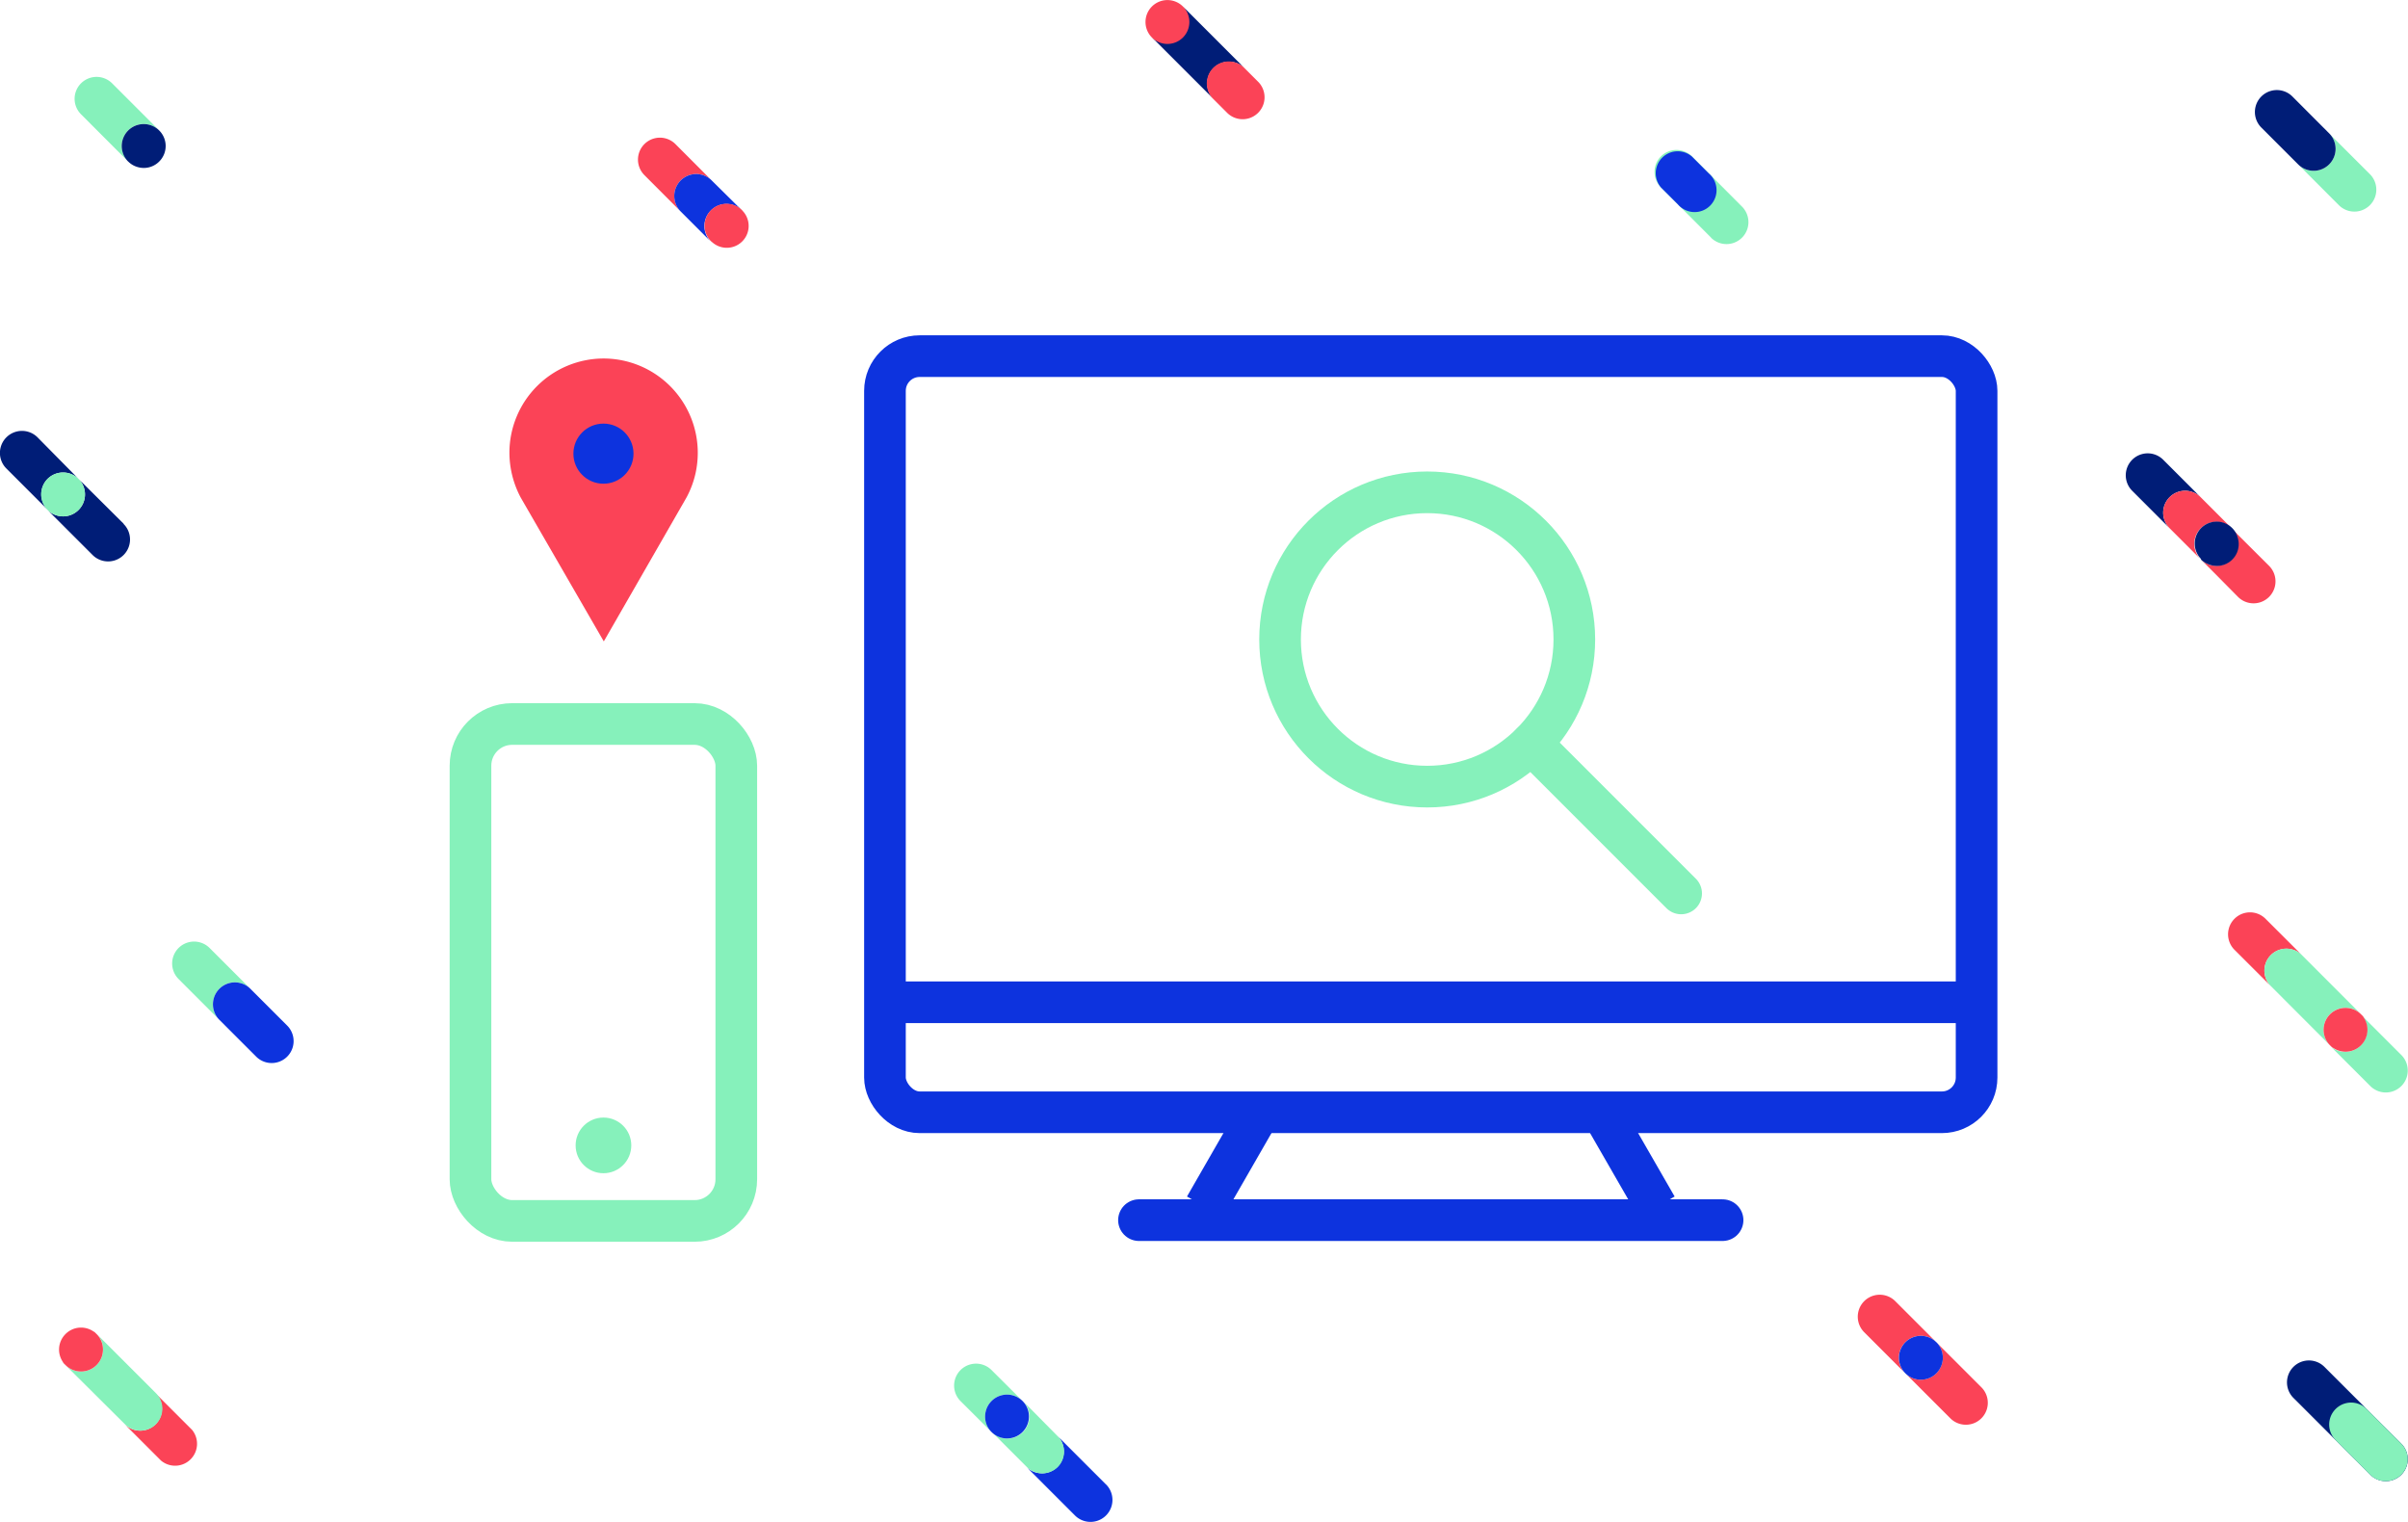<svg viewBox="0 0 346.96 219.27" xmlns="http://www.w3.org/2000/svg"><path d="m335.6 23.68a3.17 3.17 0 0 1 -4.47 0l5.87 5.88a3.16 3.16 0 0 0 4.47-4.47l-5.89-5.88a3.15 3.15 0 0 1 .02 4.47z" fill="#86f1bb"/><path d="m325.83 18.38 5.3 5.3a3.16 3.16 0 0 0 4.47-4.47l-5.3-5.31a3.16 3.16 0 0 0 -4.47 4.48z" fill="#001d77"/><path d="m246.55 34.24-7.23-7.24a3.16 3.16 0 0 1 4.47-4.47l7.21 7.24a3.16 3.16 0 1 1 -4.47 4.47z" fill="#86f1bb"/><path d="m246.23 25-2.44-2.44a3.16 3.16 0 0 0 -4.47 4.44l2.44 2.44a3.16 3.16 0 1 0 4.47-4.44z" fill="#0d33de"/><path d="m327.2 137.6a3.17 3.17 0 0 1 4.47 0l-5.24-5.23a3.16 3.16 0 0 0 -4.47 4.47l5.24 5.23a3.15 3.15 0 0 1 0-4.47z" fill="#fb4357"/><path d="m335.72 146.12a3.15 3.15 0 0 1 4.46 0l-8.51-8.52a3.16 3.16 0 1 0 -4.47 4.47l8.52 8.53a3.17 3.17 0 0 1 0-4.48z" fill="#86f1bb"/><path d="m346 152-5.3-5.3-.29-.25a3.16 3.16 0 0 1 -4.44 4.43 2.35 2.35 0 0 0 .26.29l5.3 5.3a3.16 3.16 0 0 0 4.47-4.47z" fill="#86f1bb"/><path d="m340.19 150.6a3.16 3.16 0 0 0 .26-4.18l.29.25-.55-.54a3.16 3.16 0 0 0 -4.46 4.48l.55.54a2.35 2.35 0 0 1 -.26-.29 3.16 3.16 0 0 0 4.17-.26z" fill="#fb4357"/><path d="m307.22 70.71 5.39 5.39a3.16 3.16 0 0 1 4.47-4.47l-5.39-5.39a3.16 3.16 0 0 0 -4.47 4.47z" fill="#001d77"/><path d="m312.61 71.63a3.17 3.17 0 0 0 0 4.47l4.49 4.49a3.16 3.16 0 0 1 4.46-4.48l-4.48-4.48a3.17 3.17 0 0 0 -4.47 0z" fill="#fb4357"/><path d="m321.57 80.59a3.14 3.14 0 0 1 -3.17.78 3.24 3.24 0 0 1 -1.3-.78l2.08 2.08 3.29 3.33a3.16 3.16 0 1 0 4.47-4.48l-3.29-3.28-2.08-2.08a3 3 0 0 1 .78 1.3 3.14 3.14 0 0 1 -.78 3.13z" fill="#fb4357"/><path d="m317.1 80.59a3.24 3.24 0 0 0 1.3.78 3.15 3.15 0 0 0 4-4 3 3 0 0 0 -.78-1.3 3.16 3.16 0 0 0 -4.46 4.48z" fill="#001d77"/><path d="m22.43 205.19a3.15 3.15 0 0 1 -4.47 0l5.24 5.24a3.16 3.16 0 0 0 4.47-4.43l-5.24-5.24a3.17 3.17 0 0 1 0 4.43z" fill="#fb4357"/><path d="m13.91 196.68a3.17 3.17 0 0 1 -4.47 0l8.56 8.51a3.16 3.16 0 0 0 4.47-4.47l-8.52-8.52a3.18 3.18 0 0 1 -.04 4.48z" fill="#86f1bb"/><path d="m9.44 192.2a3.15 3.15 0 0 0 -.26 4.18 3.47 3.47 0 0 1 -.29-.25l.55.54a3.16 3.16 0 1 0 4.47-4.48l-.55-.54a3.58 3.58 0 0 1 .26.29 3.15 3.15 0 0 0 -4.18.26z" fill="#fb4357"/><path d="m31.61 142.46a3.15 3.15 0 0 1 4.47 0l-5.88-5.88a3.16 3.16 0 1 0 -4.47 4.47l5.88 5.88a3.17 3.17 0 0 1 0-4.47z" fill="#86f1bb"/><path d="m41.38 147.76-5.3-5.3a3.16 3.16 0 1 0 -4.47 4.47l5.3 5.3a3.16 3.16 0 1 0 4.47-4.47z" fill="#0d33de"/><path d="m174.85 9.81a3.17 3.17 0 0 1 4.47 0l-8.88-8.88a3.16 3.16 0 0 1 -4.44 4.47l8.88 8.88a3.15 3.15 0 0 1 -.03-4.47z" fill="#001d77"/><path d="m170.44.93a3.16 3.16 0 1 0 0 4.48 3.16 3.16 0 0 0 -.01-4.49z" fill="#fb4357"/><path d="m181.28 11.78-2-2a3.16 3.16 0 1 0 -4.47 4.47l2 2a3.16 3.16 0 1 0 4.47-4.47z" fill="#fb4357"/><path d="m98.08 26a3.15 3.15 0 0 1 4.47 0l-5.23-5.24a3.16 3.16 0 1 0 -4.47 4.47l5.23 5.24a3.17 3.17 0 0 1 0-4.47z" fill="#fb4357"/><path d="m102.44 30.31a3.16 3.16 0 0 1 4.47 0l-4.36-4.31a3.16 3.16 0 0 0 -4.47 4.47l4.36 4.36a3.18 3.18 0 0 1 0-4.52z" fill="#0d33de"/><path d="m102.74 35a3.15 3.15 0 0 0 4.43-4.43l-.25-.29a3.16 3.16 0 1 0 -4.47 4.48z" fill="#fb4357"/><path d="m17.81 75.45-6.49-6.45a3.16 3.16 0 0 1 -4.47 4.47l6.49 6.49a3.16 3.16 0 0 0 4.47-4.47z" fill="#001d77"/><path d="m6.85 69a3.16 3.16 0 0 1 4.47 0l-5.92-6a3.16 3.16 0 0 0 -4.47 4.51l5.92 5.92a3.17 3.17 0 0 1 0-4.43z" fill="#001d77"/><path d="m11.32 69a3.16 3.16 0 1 0 0 4.47 3.16 3.16 0 0 0 0-4.47z" fill="#86f1bb"/><path d="m11.68 12a3.15 3.15 0 0 0 0 4.47l6.79 6.8a3.16 3.16 0 0 1 4.47-4.48l-6.79-6.79a3.17 3.17 0 0 0 -4.47 0z" fill="#86f1bb"/><path d="m18.47 23.27a3.08 3.08 0 0 0 1.3.78 3.13 3.13 0 0 0 3.17-.78 3.15 3.15 0 0 0 0-4.47 3.16 3.16 0 0 0 -4.47 4.48z" fill="#001d77"/><path d="m159.36 213.87-7-7a3.16 3.16 0 0 1 -4.47 4.47l7 7a3.16 3.16 0 1 0 4.47-4.48z" fill="#0d33de"/><path d="m152.39 211.38a3.15 3.15 0 0 0 0-4.47l-5-5.06a3.16 3.16 0 1 1 -4.46 4.48l5 5a3.17 3.17 0 0 0 4.46.05z" fill="#86f1bb"/><path d="m142.87 201.85a3.14 3.14 0 0 1 3.17-.78 3.3 3.3 0 0 1 1.3.78l-2.08-2.08-2.39-2.38a3.16 3.16 0 1 0 -4.47 4.47l2.39 2.38 2.08 2.08a3.12 3.12 0 0 1 -.79-1.29 3.18 3.18 0 0 1 .79-3.18z" fill="#86f1bb"/><path d="m147.34 201.85a3.3 3.3 0 0 0 -1.3-.78 3.14 3.14 0 0 0 -3.17.78 3.18 3.18 0 0 0 -.79 3.18 3.12 3.12 0 0 0 .79 1.29 3.16 3.16 0 1 0 4.46-4.48z" fill="#0d33de"/><path d="m285.49 199.87-6.49-6.49a3.16 3.16 0 1 1 -4.47 4.47l6.49 6.49a3.16 3.16 0 1 0 4.47-4.47z" fill="#fb4357"/><path d="m274.53 193.38a3.16 3.16 0 0 1 4.47 0l-5.92-5.92a3.16 3.16 0 0 0 -4.47 4.48l5.92 5.92a3.16 3.16 0 0 1 0-4.48z" fill="#fb4357"/><path d="m279 193.38a3.16 3.16 0 1 0 0 4.48 3.16 3.16 0 0 0 0-4.49z" fill="#0d33de"/><path d="m334.92 196.93 11.08 11.07a3.16 3.16 0 0 1 -4.47 4.47l-11.08-11.07a3.16 3.16 0 0 1 4.47-4.47z" fill="#001d77"/><path d="m336.5 207.46 5 5a3.16 3.16 0 0 0 4.5-4.46l-5-5a3.16 3.16 0 0 0 -4.47 4.47z" fill="#86f1bb"/><rect fill="none" height="71.59" rx="6" stroke="#86f1bb" stroke-miterlimit="10" stroke-width="6" width="38.3" x="67.79" y="104.31"/><circle cx="86.95" cy="165.02" fill="#86f1bb" r="4.01"/><path d="m87 51.65a13.59 13.59 0 0 0 -13.6 13.59 13.84 13.84 0 0 0 1.6 6.39l.21.37 11.79 20.41 11.73-20.41.21-.37a13.6 13.6 0 0 0 1.29-3.5 13.83 13.83 0 0 0 .31-2.89 13.59 13.59 0 0 0 -13.54-13.59z" fill="#fb4357"/><circle cx="86.95" cy="65.36" fill="#0d33de" r="4.33"/><g fill="none" stroke-width="6"><rect height="108.94" rx="5" stroke="#0d33de" stroke-miterlimit="10" width="157.29" x="127.51" y="51.31"/><path d="m173.63 173.88 7.14-12.42" stroke="#0d33de" stroke-miterlimit="10"/><path d="m238.69 173.88-7.15-12.42" stroke="#0d33de" stroke-miterlimit="10"/><path d="m127.51 144.4h157.29" stroke="#0d33de" stroke-miterlimit="10"/><path d="m164.11 175.79h84.09" stroke="#0d33de" stroke-linecap="round" stroke-miterlimit="10"/><circle cx="205.64" cy="92.13" r="21.2" stroke="#86f1bb" stroke-miterlimit="10"/><path d="m220.64 107.13 21.59 21.59" stroke="#86f1bb" stroke-linecap="round" stroke-linejoin="round"/></g></svg>